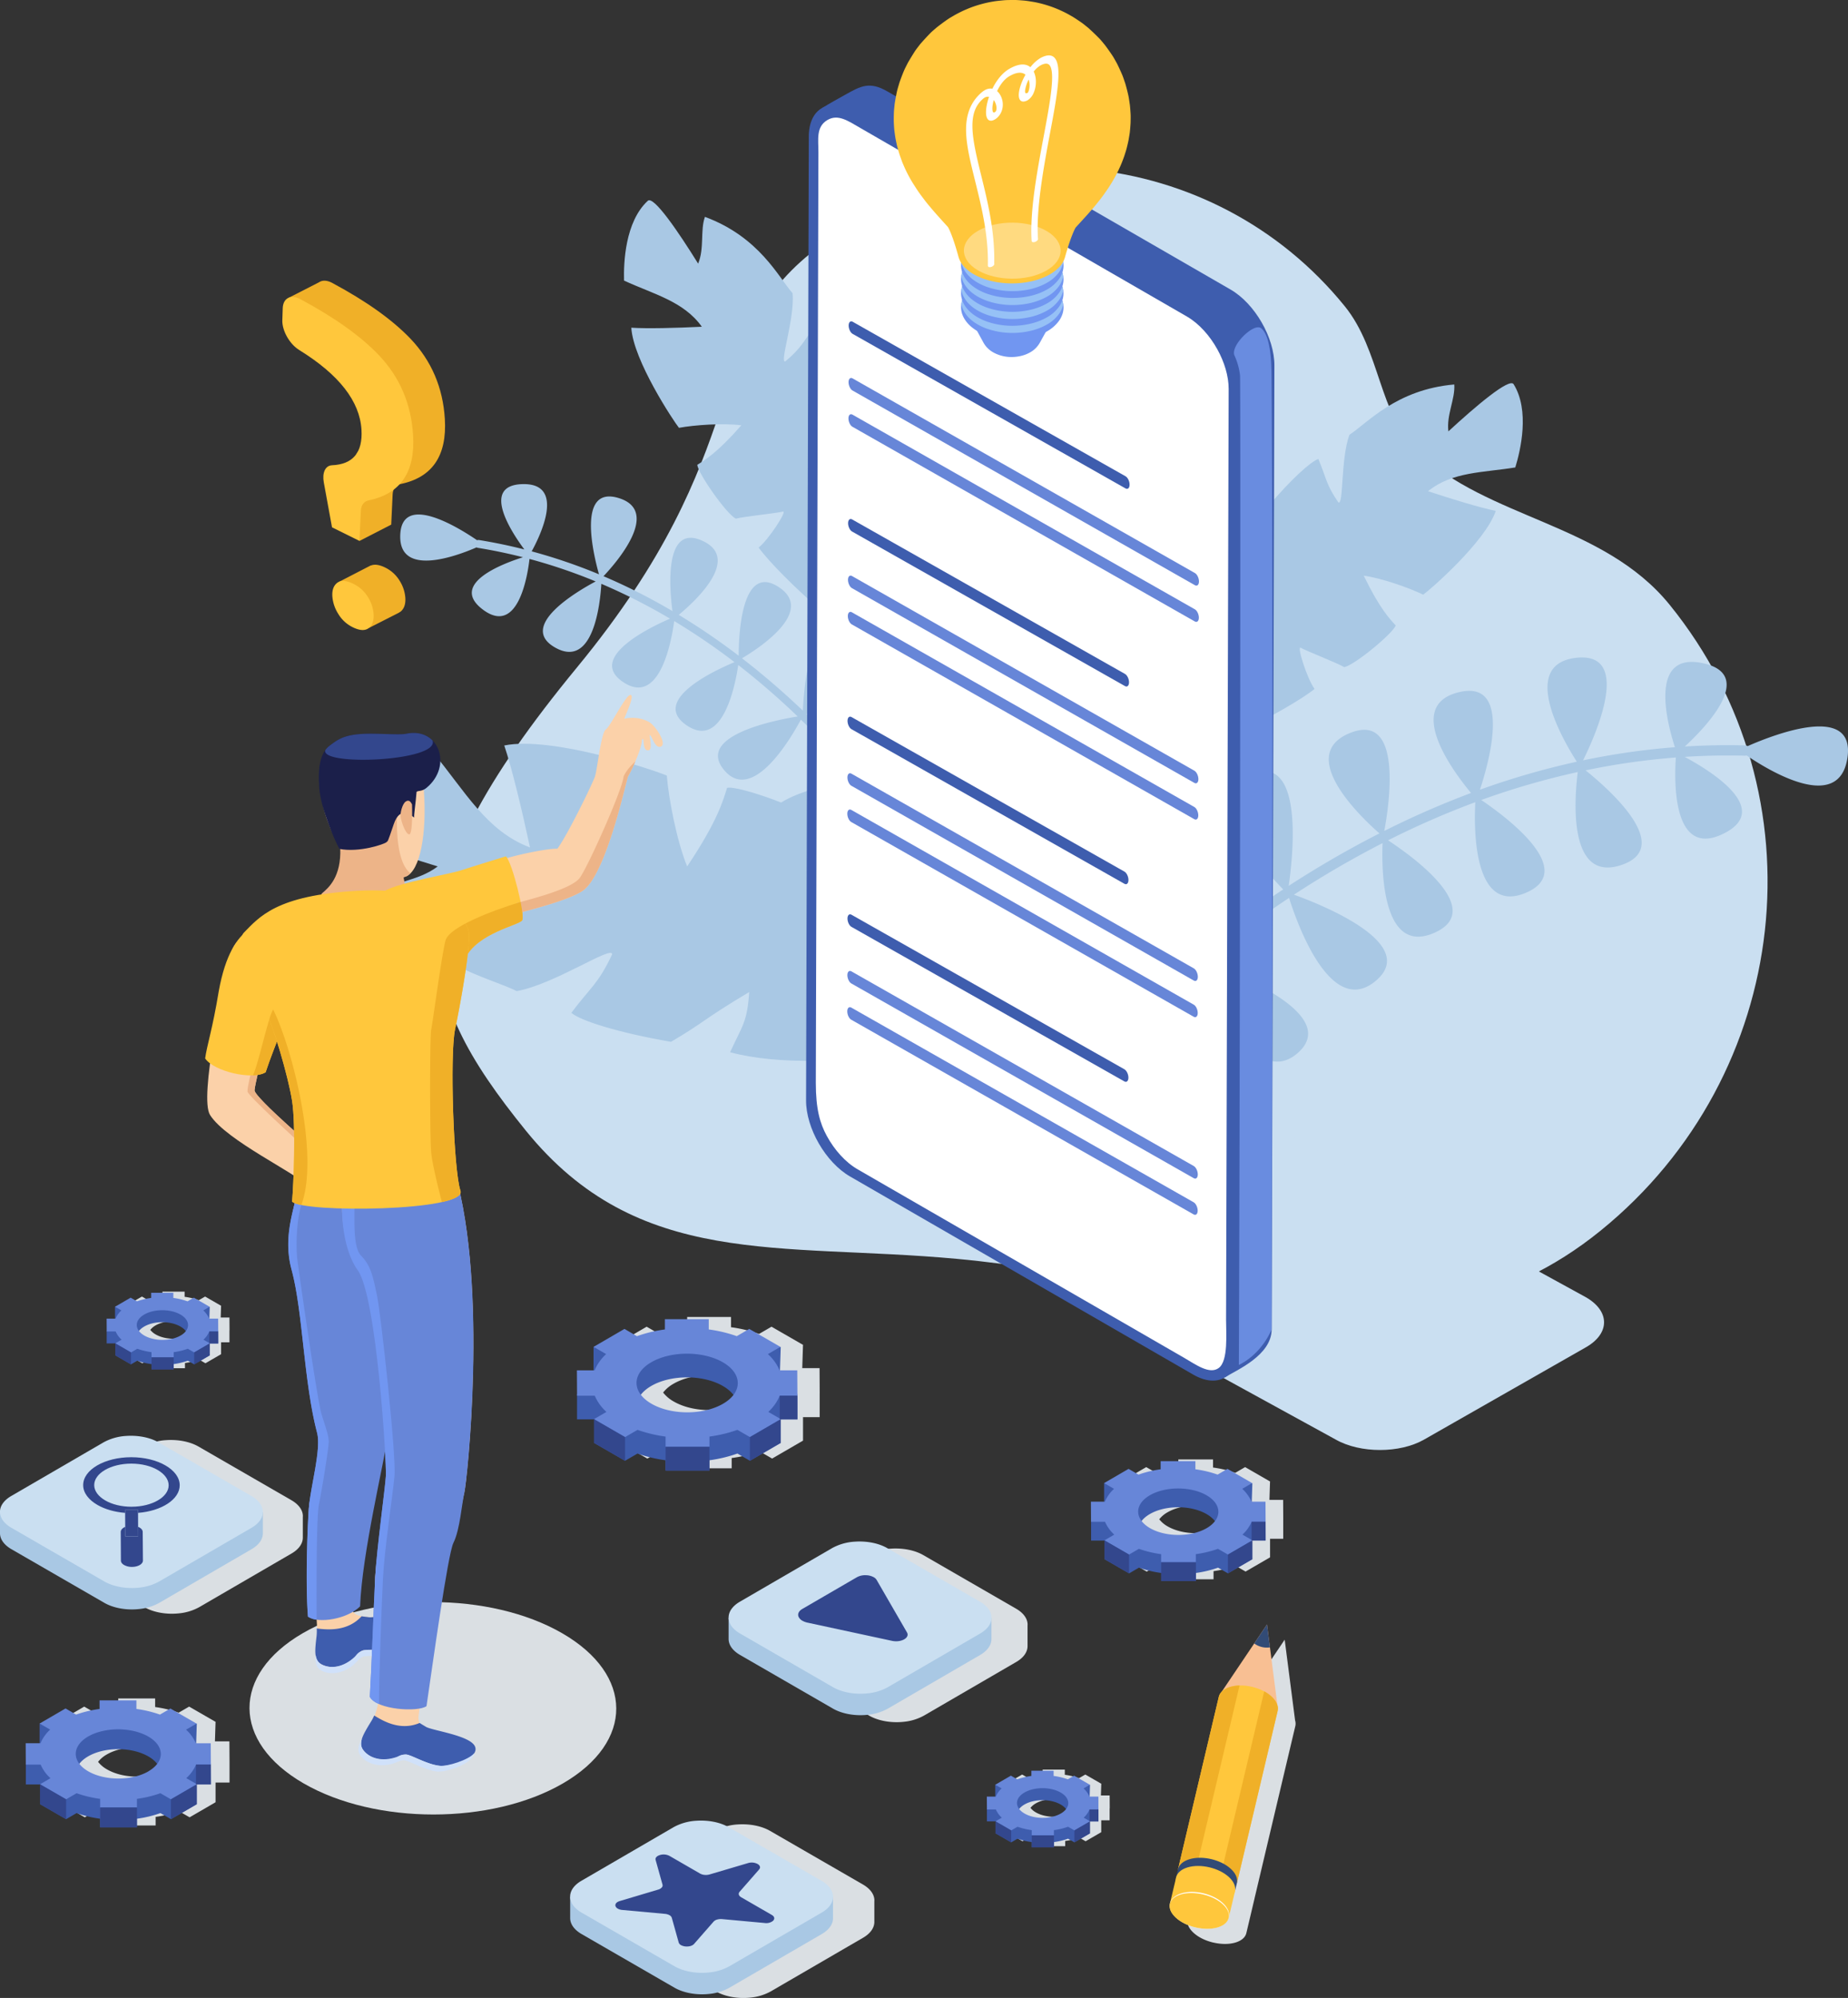 <svg xmlns="http://www.w3.org/2000/svg" id="&#xD1;&#xEB;&#xEE;&#xE9;_1" data-name="&#xD1;&#xEB;&#xEE;&#xE9; 1" viewBox="0 0 1544.11 1669.47"><rect x="0" y="0" width="1544.11" height="1669.47" fill="#333333" stroke="none"/><defs><style>.cls-1{fill:#cadff1;}.cls-2{fill:#a9c8e4;}.cls-3{fill:#dadfe3;}.cls-4{fill:#3e5dae;}.cls-5{fill:#6786d8;}.cls-6{fill:#33478d;}.cls-7{fill:#f0b028;}.cls-8{isolation:isolate;}.cls-9{fill:#ffc73c;}.cls-10{fill:#f8bf93;}.cls-11{fill:#324b76;}.cls-12{fill:#fff;}.cls-13{fill:#698ce0;}.cls-14{fill:#7196f1;}.cls-15{fill:#96c1f6;}.cls-16{fill:#ffda80;}.cls-17{fill:#fbd1a9;}.cls-18{fill:#edb488;}.cls-19{fill:#1b1f4a;}.cls-20{fill:#d0e1fa;}</style></defs><title>Website Development Services</title><path class="cls-1" d="M508.39,575.13c-156.77,190.45-138,269.65-42.82,387.12,93.93,115.89,211.41,93.47,360.1,107.15,198.64,18.28,380.72,103.86,537.82-23.47,160.57-130.14,186.47-364.3,57.85-523-55.45-68.42-152-71.67-211-128.25-32-30.69-30.74-84.54-60.48-121.23-109.7-135.35-309.64-155.09-446.59-44.1C610.49,304.6,659.22,391.9,508.39,575.13Z" transform="translate(-26.21 -17.53)"></path><path class="cls-2" d="M752.45,369.26c-12.83,10.61-13.54,13.46-29.83,19.05,8.1-28.67,9.8-28.36,15.64-49.56-12.66-27.42-24.58-46-30.11-49.76-11.22,14.24-11.7,18.72-25.79,30.55-5.06,1.51,8-35.76,6.11-57-11.77-13.22-27.5-46.82-73.24-63.81-4.07,11.31-.33,26.21-5.69,39.08-16.36-26.35-37.19-57-42.06-52.49-19,17.54-20.27,51.86-19.84,66.68,24.73,11.4,49.79,17.25,65,38.55-21.45,1.06-45.6,1.69-58.94.81,1.63,27.31,35.41,78.15,39.81,83.65,12.89-2.36,36.83-4.08,52.14-2.1-20.29,23.16-30.5,29-36.79,33,0.27,6.69,24.34,41.26,32.21,45,6.26-1.75,35.14-4.71,39.28-5.91s-12.21,23.91-20.28,30.06C678.4,500,745.73,560.7,760.55,559.41,789.1,523.81,780.1,417.16,752.45,369.26Z" transform="translate(-26.21 -17.53)"></path><path class="cls-2" d="M636.24,896.76c10.35-22.57,14.19-24.68,16-50.3-38.19,22.7-37.09,25-65.37,41.6-44.37-7.68-75.78-17.69-83.27-24.22,16.2-21.65,22.46-24.06,34.08-48.9,0.22-7.87-48.45,25.26-79.73,30.73-23.58-11.87-78-21.59-120.12-80.94,14.73-10.22,37.63-10.57,54.1-23.24-44.25-13.43-96.39-31.64-91.8-40.39C318,667,367,651.94,388.51,646.85c25.95,31.23,44,65.08,80.56,78.81-6.73-31.31-15.12-66.34-21.52-85.22,40-8.17,126.21,20.93,135.82,25.16,1.57,19.47,8.3,54.62,17,75.92,25.55-38.14,30-55.09,33.37-65.7,9.75-2.19,68.81,19.18,77.24,29.07-0.12,9.69,6.74,52.44,6.61,58.86S747.36,737,753.12,723c43,16.78,156.31,90.41,160.14,112.26C873,890.06,715.88,918.15,636.24,896.76Z" transform="translate(-26.21 -17.53)"></path><path class="cls-2" d="M1063.72,466.66c9.55,13.64,9.47,16.58,23.69,26.3-0.18-29.8-1.9-29.95-1.9-51.93,19.49-23.07,35.94-37.85,42.26-40,7,16.71,6.3,21.15,16.73,36.31,4.48,2.8,1.82-36.6,9.27-56.55,14.86-9.62,39-37.82,87.57-42,0.92,12-6.65,25.36-4.91,39.18,22.78-21,51-45,54.5-39.41,13.67,22,5.75,55.39,1.4,69.55-26.87,4.42-52.58,3.39-72.92,19.87,20.4,6.73,43.51,13.76,56.61,16.45-8.83,25.9-54.91,65.92-60.62,70-11.8-5.7-34.41-13.73-49.7-15.89,13.4,27.72,21.69,36.06,26.69,41.59-2,6.38-34.44,33.31-43,34.83-5.56-3.35-32.63-13.89-36.3-16.14s5.41,26.29,11.55,34.37c-24.28,19.16-105.33,59.77-119.27,54.58C987.3,605.9,1024.33,505.48,1063.72,466.66Z" transform="translate(-26.21 -17.53)"></path><path class="cls-2" d="M789.61,592.48c-29.74-21.18-40.77,49.24-43.41,70.77-12.85-15-28.23-31.77-46.1-49,13.68-9.59,65.41-48.52,33.9-68.74-31-19.88-36.1,46.58-36.93,65.83-7.22-6.88-14.82-13.83-22.83-20.78q-13.89-12.05-28.06-23c12.43-7.33,62.22-39,30.6-59.56-31.4-20.4-33.35,41.5-33.35,57.45a563.09,563.09,0,0,0-50.09-34.16c13.51-11.19,52.47-46.84,19.86-61.85-32.17-14.81-27.66,39.44-25.12,58.72A496.91,496.91,0,0,0,530.47,499c10.49-11.1,48.36-54.33,12.74-65.29-35.28-10.85-21.12,47.34-16.52,63.7a455.58,455.58,0,0,0-56.23-19.18c7.19-13.13,28.66-57.21-7.78-56.17-34.92,1-9.07,40.17,1.64,54.57q-18.77-4.77-37.83-7.86a3.28,3.28,0,0,0-1.66.16c-15.64-10.7-62.94-40-64.19-4.28-1.25,35.56,47.23,17.45,63.74,10.27a3.29,3.29,0,0,0,1.06.37q19,3.08,37.74,7.86c-16.66,5.25-61.84,22.15-33.73,43.57,29.72,22.64,37.65-28.67,39.19-42.14a451.58,451.58,0,0,1,55.28,18.79c-16.25,8.68-65.22,37.58-33.77,55.29,31.86,17.94,37.54-36.82,38.52-53.29a491.21,491.21,0,0,1,57.39,29.1c-15.45,6.66-69.9,32.44-39.15,53,30.9,20.7,40.6-35.69,42.63-51a548.67,548.67,0,0,1,50.4,34.34c-15.07,6.25-70.82,31.59-40.11,52.7,30.55,21,41-34.85,43.22-50.31a622.35,622.35,0,0,1,49.67,43c-18.13,2.93-85.31,15.91-61.6,44.63,23.92,29,56.55-27.55,64.28-42q24,23.3,46.74,50c-19.2,3-93.58,16.7-70.66,46.38s63.33-28.73,73-43.67q19.5,23.17,38,48.83c5.38,7.48,6,8.32,7.23,8.92a3.3,3.3,0,0,0,3.44-5.61c-0.7-.76-2.94-3.88-5.31-7.17-7.11-9.88-20-27.82-38.57-49.8C764.38,656.1,820,614.1,789.61,592.48Z" transform="translate(-26.21 -17.53)"></path><path class="cls-2" d="M988.83,711.23c43.26-20,40.4,73,38.58,101.24,20.11-16.17,43.88-33.93,71-51.74-15.23-15.6-72.17-78-26.88-96.34,44.53-18,35.05,68.45,31.46,93.34,10.92-7.08,22.35-14.16,34.29-21.13q20.72-12.1,41.53-22.7c-14.18-12.4-70.37-65.06-24.86-83.77,45.19-18.58,32.76,61.27,28.9,81.73a734.8,734.8,0,0,1,72.49-31.72c-14.63-17.61-56-72.74-10.54-84.12,44.84-11.23,25.95,57.26,18,81.37A648.46,648.46,0,0,1,1343.72,654c-10.77-16.76-48.91-81.35-.58-86.81,47.86-5.4,15.66,65.81,5.8,85.69a594.54,594.54,0,0,1,76.75-11c-6-18.57-22.95-80.29,23.54-70.16,44.54,9.71,1.93,53.7-15.28,69.59q25.22-1.58,50.41-.94a4.28,4.28,0,0,1,2.09.6c22.64-9.94,90.38-36.12,83.36,10-7,45.9-64.78,11-84.22-2.21a4.29,4.29,0,0,1-1.45.21q-25.13-.64-50.3,1c20.09,10.76,74,43.34,32.74,64-43.58,21.85-41.36-45.86-40.09-63.5a589.28,589.28,0,0,0-75.43,10.75c18.74,15.06,74.57,63.94,30,79.06-45.19,15.31-39.25-56.28-36.53-77.65A641,641,0,0,0,1263.87,686c18.21,12.27,81.81,58.48,37.41,77.47-44.62,19.08-43.46-55.58-42.37-75.65A716,716,0,0,0,1186,719.68c17.82,11.66,83.2,57.61,38.72,77.27-44.25,19.55-44.12-54.59-43.28-74.95a812.15,812.15,0,0,0-74.07,43.11c22.54,8.13,105.57,41,68.22,72.11-37.67,31.38-65.87-49-72.29-69.42q-36.41,24.09-72,52.9c23.9,8.47,116,44,79.42,76.54s-74.28-52.13-83-73.62q-30.61,25-60.5,53.45c-8.7,8.29-9.72,9.21-11.43,9.69a4.31,4.31,0,0,1-3.06-8c1.07-.8,4.71-4.26,8.54-7.91,11.5-10.95,32.39-30.84,61.49-54.55C1005.83,798.92,944.67,731.63,988.83,711.23Z" transform="translate(-26.21 -17.53)"></path><path class="cls-3" d="M711.11,1181.9h0L711,1160.69H696.54l0.63-19.6-0.39,0,0.08,0-26-15-10.42,6.05a116.87,116.87,0,0,0-23.43-5.61l0-8.56H600.37l0,8.56a116.11,116.11,0,0,0-23.35,5.62l-10.49-6.05-25.81,15v19.6H526.85L527,1181.9v19.8H541.1v19.6h0l26,15h0l10.42-6.05a116.87,116.87,0,0,0,23.43,5.61l0,8.55h36.62v-8.57a116,116,0,0,0,23.31-5.61l10.49,6.05h0l25.81-15v-19.6h13.91v-19.8Zm-121.94,6.72a29.59,29.59,0,0,1-8.88-7.5,29.28,29.28,0,0,1,8.68-7.35c16.47-9.57,43.24-9.57,59.82,0a29.56,29.56,0,0,1,8.87,7.49,29.28,29.28,0,0,1-8.68,7.35C632.52,1198.18,605.74,1198.18,589.17,1188.62Zm-47.73,13.08,0.42,0.24h0l-0.42-.24h0Zm154.71,0.4h0l0.69-.4h0Z" transform="translate(-26.21 -17.53)"></path><path class="cls-4" d="M677.72,1203.55H692.5l-0.13-21.21H677.59a39.13,39.13,0,0,0-9.76-13.55l0.06,0,9.88-1.19,0.15-4.64,0.33-.19-0.32-.18,0.63-19.62-24.55,3,1.52,3.7-3.26-1.88-10.42,6.05a116.87,116.87,0,0,0-23.43-5.61l0-8.56H581.76l0,8.56a116.1,116.1,0,0,0-23.35,5.62L548,1147.74,544,1150l-2.38-10.47-19.48,3.37v23h5.49l5,2.88a38.66,38.66,0,0,0-9.63,13.55l-14.65.12v21.09h14.78a39.2,39.2,0,0,0,9.76,13.55l-10.42,6.05,26,15,10.42-6.05a116.87,116.87,0,0,0,23.43,5.61l0,8.56H619l0-8.56a116,116,0,0,0,23.36-5.62l10.49,6.05,25.81-15-10.49-6.05A38.68,38.68,0,0,0,677.72,1203.55Zm-47.35,6.72c-16.47,9.57-43.24,9.57-59.81,0s-16.66-25.08-.2-34.65,43.24-9.57,59.82,0S646.84,1200.7,630.37,1210.27Z" transform="translate(-26.21 -17.53)"></path><path class="cls-5" d="M677.72,1183.75H692.5l-0.13-21.21H677.59a39.13,39.13,0,0,0-9.76-13.55l10.42-6.05-26-15L641.85,1134a116.87,116.87,0,0,0-23.43-5.61l0-8.56H581.76l0,8.56a116.1,116.1,0,0,0-23.35,5.62L548,1127.94l-25.81,15,10.49,6.05a38.66,38.66,0,0,0-9.63,13.55H508.24l0.13,21.21h14.78a39.2,39.2,0,0,0,9.76,13.55l-10.42,6.05,26,15,10.42-6.05a116.87,116.87,0,0,0,23.43,5.61l0,8.56H619l0-8.56a116,116,0,0,0,23.36-5.62l10.49,6.05,25.81-15-10.49-6.05A38.68,38.68,0,0,0,677.72,1183.75Zm-47.35,6.72c-16.47,9.57-43.24,9.57-59.81,0s-16.66-25.08-.2-34.65,43.24-9.57,59.82,0S646.84,1180.9,630.37,1190.47Z" transform="translate(-26.21 -17.53)"></path><polygon class="cls-6" points="626.57 1200.82 626.57 1220.62 652.38 1205.62 652.38 1185.82 626.57 1200.82"></polygon><rect class="cls-6" x="651.52" y="1166.22" width="14.78" height="19.8"></rect><polygon class="cls-6" points="496.28 1185.83 496.28 1205.63 522.26 1220.63 522.26 1200.83 496.28 1185.83"></polygon><rect class="cls-6" x="556.15" y="1208.94" width="36.62" height="19.8"></rect><path class="cls-3" d="M218,1490.4h0l-0.11-17.81H205.8l0.53-16.46-0.33,0,0.07,0-21.82-12.6-8.75,5.08a98.15,98.15,0,0,0-19.67-4.71l0-7.19H125l0,7.19a97.5,97.5,0,0,0-19.61,4.72l-8.81-5.08L75,1456.12v16.46H63.29l0.11,17.81V1507H75.26v16.46h0l21.82,12.6h0l8.75-5.08a98.15,98.15,0,0,0,19.67,4.71l0,7.18h30.75v-7.19a97.39,97.39,0,0,0,19.58-4.71l8.81,5.08h0l21.68-12.6V1507H218V1490.4ZM115.63,1496a24.85,24.85,0,0,1-7.46-6.3,24.59,24.59,0,0,1,7.29-6.17c13.83-8,36.32-8,50.23,0a24.83,24.83,0,0,1,7.45,6.29,24.59,24.59,0,0,1-7.29,6.17C152,1504.07,129.54,1504.07,115.63,1496Zm-40.08,11,0.35,0.2h0l-0.35-.2h0Zm129.92,0.34h0l0.58-.34h0Z" transform="translate(-26.21 -17.53)"></path><path class="cls-4" d="M190,1508.58H202.4l-0.11-17.81H189.88a32.86,32.86,0,0,0-8.2-11.38l0,0,8.3-1,0.13-3.9,0.28-.16-0.27-.15,0.53-16.48-20.61,2.51,1.27,3.1-2.74-1.58-8.75,5.08a98.15,98.15,0,0,0-19.67-4.71l0-7.19H109.4l0,7.19a97.5,97.5,0,0,0-19.61,4.72L81,1461.71l-3.32,1.93-2-8.79-16.36,2.83V1477H64l4.19,2.42a32.46,32.46,0,0,0-8.09,11.38l-12.3.1v17.71H60.18a32.92,32.92,0,0,0,8.2,11.38L59.63,1525l21.82,12.6,8.75-5.08a98.15,98.15,0,0,0,19.67,4.71l0,7.19h30.75l0-7.19a97.4,97.4,0,0,0,19.62-4.72l8.81,5.08,21.68-12.6-8.81-5.08A32.49,32.49,0,0,0,190,1508.58Zm-39.77,5.64c-13.83,8-36.32,8-50.23,0s-14-21.06-.16-29.1,36.32-8,50.24,0S164.06,1506.19,150.23,1514.23Z" transform="translate(-26.21 -17.53)"></path><path class="cls-5" d="M190,1492H202.4l-0.11-17.81H189.88a32.86,32.86,0,0,0-8.2-11.38l8.75-5.08-21.82-12.6-8.75,5.08a98.15,98.15,0,0,0-19.67-4.71l0-7.19H109.4l0,7.19a97.51,97.51,0,0,0-19.61,4.72L81,1445.08l-21.68,12.6,8.81,5.08a32.47,32.47,0,0,0-8.09,11.38H47.66L47.77,1492H60.18a32.93,32.93,0,0,0,8.2,11.38l-8.75,5.08L81.45,1521l8.75-5.08a98.15,98.15,0,0,0,19.67,4.71l0,7.19h30.75l0-7.19a97.4,97.4,0,0,0,19.62-4.72L169,1521l21.68-12.6-8.81-5.08A32.49,32.49,0,0,0,190,1492Zm-39.77,5.64c-13.83,8-36.32,8-50.23,0s-14-21.06-.16-29.1,36.32-8,50.24,0S164.06,1489.56,150.23,1497.59Z" transform="translate(-26.21 -17.53)"></path><polygon class="cls-6" points="142.84 1503.48 142.84 1520.11 164.51 1507.52 164.51 1490.88 142.84 1503.48"></polygon><rect class="cls-6" x="163.78" y="1474.42" width="12.41" height="16.63"></rect><polygon class="cls-6" points="33.42 1490.89 33.42 1507.52 55.24 1520.12 55.24 1503.48 33.42 1490.89"></polygon><rect class="cls-6" x="83.7" y="1510.3" width="30.75" height="16.63"></rect><path class="cls-3" d="M1098.44,1287.62h0l-0.1-16.8H1086.9l0.5-15.53-0.31,0,0.07,0-20.58-11.88-8.25,4.8a92.58,92.58,0,0,0-18.56-4.44l0-6.78h-29l0,6.78a92,92,0,0,0-18.5,4.45l-8.31-4.8-20.45,11.88v15.53h-11l0.1,16.8v15.69h11.19v15.53h0l20.58,11.88h0l8.25-4.8a92.58,92.58,0,0,0,18.56,4.44l0,6.77h29v-6.79a91.87,91.87,0,0,0,18.47-4.45l8.31,4.8h0l20.45-11.88v-15.53h11v-15.69Zm-96.6,5.33a23.44,23.44,0,0,1-7-5.94,23.2,23.2,0,0,1,6.88-5.82c13-7.58,34.26-7.58,47.39,0a23.42,23.42,0,0,1,7,5.93,23.2,23.2,0,0,1-6.88,5.82C1036.18,1300.52,1015,1300.52,1001.84,1292.95ZM964,1303.31l0.33,0.19h0l-0.33-.19h0Zm122.56,0.32h0l0.55-.32h0Z" transform="translate(-26.21 -17.53)"></path><path class="cls-4" d="M1072,1304.78h11.7l-0.1-16.8h-11.7a31,31,0,0,0-7.73-10.73l0,0,7.83-.94,0.12-3.68,0.26-.15-0.25-.15,0.5-15.54-19.44,2.37,1.2,2.93-2.58-1.49-8.25,4.8a92.59,92.59,0,0,0-18.56-4.44l0-6.78H996l0,6.78a92,92,0,0,0-18.5,4.45l-8.31-4.8-3.13,1.82-1.88-8.29-15.43,2.67V1275h4.35l4,2.28a30.63,30.63,0,0,0-7.63,10.73l-11.6.1v16.71h11.7a31.06,31.06,0,0,0,7.73,10.73l-8.25,4.8,20.58,11.88,8.25-4.8a92.59,92.59,0,0,0,18.56,4.44l0,6.78h29l0-6.78a91.88,91.88,0,0,0,18.51-4.45l8.31,4.8,20.45-11.88-8.31-4.8A30.65,30.65,0,0,0,1072,1304.78Zm-37.51,5.32c-13,7.58-34.26,7.58-47.38,0s-13.2-19.87-.15-27.45,34.26-7.58,47.39,0S1047.52,1302.52,1034.48,1310.1Z" transform="translate(-26.21 -17.53)"></path><path class="cls-5" d="M1072,1289.09h11.7l-0.1-16.8h-11.7a31,31,0,0,0-7.73-10.73l8.25-4.8-20.58-11.88-8.25,4.8a92.58,92.58,0,0,0-18.56-4.44l0-6.78H996l0,6.78a92,92,0,0,0-18.5,4.45l-8.31-4.8-20.45,11.88,8.31,4.8a30.63,30.63,0,0,0-7.63,10.73h-11.7l0.1,16.8h11.7a31.06,31.06,0,0,0,7.73,10.73l-8.25,4.8,20.58,11.88,8.25-4.8a92.58,92.58,0,0,0,18.56,4.44l0,6.78h29l0-6.78a91.88,91.88,0,0,0,18.51-4.45l8.31,4.8,20.45-11.88-8.31-4.8A30.65,30.65,0,0,0,1072,1289.09Zm-37.51,5.32c-13,7.58-34.26,7.58-47.38,0s-13.2-19.87-.15-27.45,34.26-7.58,47.39,0S1047.52,1286.83,1034.48,1294.41Z" transform="translate(-26.21 -17.53)"></path><polygon class="cls-6" points="1026.02 1298.97 1026.02 1314.66 1046.47 1302.78 1046.47 1287.09 1026.02 1298.97"></polygon><rect class="cls-6" x="1045.78" y="1271.56" width="11.7" height="15.69"></rect><polygon class="cls-6" points="922.81 1287.09 922.81 1302.78 943.39 1314.66 943.39 1298.97 922.81 1287.09"></polygon><rect class="cls-6" x="970.24" y="1305.4" width="29.01" height="15.69"></rect><path class="cls-3" d="M953.46,1528.54h0l-0.07-10.74h-7.31l0.32-9.92-0.2,0,0,0-13.15-7.59-5.27,3.06a59.15,59.15,0,0,0-11.86-2.84l0-4.33H897.41l0,4.33a58.78,58.78,0,0,0-11.82,2.84l-5.31-3.06-13.06,7.59v9.92h-7l0.07,10.74v10h7.15v9.92h0l13.15,7.59h0l5.27-3.06a59.15,59.15,0,0,0,11.86,2.84l0,4.33h18.53v-4.34A58.69,58.69,0,0,0,928,1553l5.31,3.06h0l13.06-7.59v-9.92h7v-10Zm-61.72,3.4a15,15,0,0,1-4.49-3.79,14.82,14.82,0,0,1,4.39-3.72c8.33-4.84,21.89-4.84,30.28,0a15,15,0,0,1,4.49,3.79,14.82,14.82,0,0,1-4.4,3.72C913.68,1536.79,900.12,1536.79,891.74,1531.95Zm-24.16,6.62,0.21,0.12h0l-0.21-.12h0Zm78.3,0.2h0l0.35-.2h0Z" transform="translate(-26.21 -17.53)"></path><path class="cls-4" d="M936.56,1539.5H944L944,1528.77h-7.48a19.8,19.8,0,0,0-4.94-6.86l0,0,5-.6,0.08-2.35,0.17-.1-0.16-.09,0.32-9.93-12.42,1.51,0.77,1.87-1.65-1-5.27,3.06a59.15,59.15,0,0,0-11.86-2.84l0-4.33H888l0,4.33a58.77,58.77,0,0,0-11.82,2.84l-5.31-3.06-2,1.16-1.2-5.3-9.86,1.7v11.63h2.78l2.53,1.46a19.56,19.56,0,0,0-4.87,6.86l-7.41.06v10.67h7.48a19.84,19.84,0,0,0,4.94,6.86l-5.27,3.06,13.15,7.59,5.27-3.06a59.15,59.15,0,0,0,11.86,2.84l0,4.33h18.53l0-4.33a58.7,58.7,0,0,0,11.82-2.85l5.31,3.06,13.06-7.59-5.31-3.06A19.58,19.58,0,0,0,936.56,1539.5Zm-24,3.4c-8.33,4.84-21.89,4.84-30.27,0s-8.43-12.69-.1-17.54,21.89-4.84,30.28,0S920.93,1538.06,912.59,1542.9Z" transform="translate(-26.21 -17.53)"></path><path class="cls-5" d="M936.56,1529.48H944L944,1518.75h-7.48a19.8,19.8,0,0,0-4.94-6.86l5.27-3.06-13.15-7.59-5.27,3.06a59.15,59.15,0,0,0-11.86-2.84l0-4.33H888l0,4.33a58.76,58.76,0,0,0-11.82,2.84l-5.31-3.06-13.06,7.59,5.31,3.06a19.56,19.56,0,0,0-4.87,6.86h-7.48l0.07,10.74h7.48a19.84,19.84,0,0,0,4.94,6.86L858,1539.4l13.15,7.59,5.27-3.06a59.15,59.15,0,0,0,11.86,2.84l0,4.33h18.53l0-4.33a58.7,58.7,0,0,0,11.82-2.85l5.31,3.06L937,1539.4l-5.31-3.06A19.58,19.58,0,0,0,936.56,1529.48Zm-24,3.4c-8.33,4.84-21.89,4.84-30.27,0s-8.43-12.69-.1-17.54,21.89-4.84,30.28,0S920.93,1528,912.59,1532.88Z" transform="translate(-26.21 -17.53)"></path><polygon class="cls-6" points="897.73 1529.46 897.73 1539.49 910.79 1531.9 910.79 1521.87 897.73 1529.46"></polygon><rect class="cls-6" x="910.35" y="1511.95" width="7.48" height="10.02"></rect><polygon class="cls-6" points="831.78 1521.88 831.78 1531.9 844.93 1539.49 844.93 1529.47 831.78 1521.88"></polygon><rect class="cls-6" x="862.09" y="1533.58" width="18.53" height="10.02"></rect><path class="cls-3" d="M218,1129.15h0l-0.07-10.74h-7.31l0.32-9.92-0.2,0,0,0-13.15-7.59-5.27,3.06a59.16,59.16,0,0,0-11.86-2.84l0-4.33H161.93l0,4.33a58.76,58.76,0,0,0-11.82,2.84l-5.31-3.06-13.06,7.59v9.92h-7l0.07,10.74v10h7.15v9.92h0l13.15,7.59h0l5.27-3.06a59.16,59.16,0,0,0,11.86,2.84l0,4.33h18.53v-4.34a58.7,58.7,0,0,0,11.8-2.84l5.31,3.06h0l13.06-7.59v-9.92h7v-10Zm-61.72,3.4a15,15,0,0,1-4.49-3.79,14.82,14.82,0,0,1,4.39-3.72c8.33-4.84,21.89-4.84,30.28,0a15,15,0,0,1,4.49,3.79,14.82,14.82,0,0,1-4.4,3.72C178.2,1137.39,164.65,1137.39,156.27,1132.55Zm-24.16,6.62,0.21,0.12h0l-0.21-.12h0Zm78.3,0.2h0l0.35-.2h0Z" transform="translate(-26.21 -17.53)"></path><path class="cls-4" d="M201.08,1140.11h7.48l-0.07-10.74H201a19.8,19.8,0,0,0-4.94-6.86l0,0,5-.6,0.08-2.35,0.17-.1-0.16-.09,0.32-9.93-12.42,1.52,0.77,1.87-1.65-1-5.27,3.06a59.16,59.16,0,0,0-11.86-2.84l0-4.33H152.51l0,4.33a58.76,58.76,0,0,0-11.82,2.84l-5.31-3.06-2,1.16-1.2-5.3-9.86,1.7v11.63h2.78l2.53,1.46a19.57,19.57,0,0,0-4.87,6.86l-7.41.06v10.67h7.48a19.84,19.84,0,0,0,4.94,6.86l-5.27,3.06,13.15,7.59,5.27-3.06a59.15,59.15,0,0,0,11.86,2.84l0,4.33h18.53l0-4.33a58.7,58.7,0,0,0,11.82-2.85l5.31,3.06,13.06-7.59-5.31-3.06A19.58,19.58,0,0,0,201.08,1140.11Zm-24,3.4c-8.33,4.84-21.89,4.84-30.27,0s-8.43-12.69-.1-17.54,21.89-4.84,30.28,0S185.45,1138.67,177.12,1143.51Z" transform="translate(-26.21 -17.53)"></path><path class="cls-5" d="M201.08,1130.09h7.48l-0.07-10.74H201a19.8,19.8,0,0,0-4.94-6.86l5.27-3.06-13.15-7.59-5.27,3.06a59.15,59.15,0,0,0-11.86-2.84l0-4.33H152.51l0,4.33a58.77,58.77,0,0,0-11.82,2.84l-5.31-3.06-13.06,7.59,5.31,3.06a19.57,19.57,0,0,0-4.87,6.86H115.3l0.07,10.74h7.48a19.84,19.84,0,0,0,4.94,6.86l-5.27,3.06,13.15,7.59,5.27-3.06a59.15,59.15,0,0,0,11.86,2.84l0,4.33h18.53l0-4.33a58.7,58.7,0,0,0,11.82-2.85l5.31,3.06,13.06-7.59-5.31-3.06A19.58,19.58,0,0,0,201.08,1130.09Zm-24,3.4c-8.33,4.84-21.89,4.84-30.27,0s-8.43-12.69-.1-17.54,21.89-4.84,30.28,0S185.45,1128.64,177.12,1133.49Z" transform="translate(-26.21 -17.53)"></path><polygon class="cls-6" points="162.25 1130.07 162.25 1140.09 175.31 1132.5 175.31 1122.48 162.25 1130.07"></polygon><rect class="cls-6" x="174.88" y="1112.56" width="7.48" height="10.02"></rect><polygon class="cls-6" points="96.31 1122.48 96.31 1132.51 109.46 1140.1 109.46 1130.07 96.31 1122.48"></polygon><rect class="cls-6" x="126.61" y="1134.18" width="18.53" height="10.02"></rect><path class="cls-7" d="M348.18,491.83c-5.1-2.53-9.1-3-12.11-1.72L336,490l-26.12,13.5,24.37,38.84,25.56-13-0.06-.1a7.46,7.46,0,0,0,1-.51c3.09-2.43,4.47-6.3,4.15-11.66a30.81,30.81,0,0,0-4.82-14.35A28.7,28.7,0,0,0,348.18,491.83Z" transform="translate(-26.21 -17.53)"></path><path class="cls-7" d="M369.32,300.69q-22.62-23.76-65.61-46.81l-0.56-.29c-4.18-2.07-7.87-1.95-10.45-.16l0,0-25.05,12.82,10.71,19.62L290.19,280c2.3,6.48,7,12.92,12.59,16.37q49.82,30.82,52,66.52,1.74,28.61-24.63,29.76c-5.79.31-8.28,6.53-6.84,14.37l3.24,17.71-13.71,4,13.74,40.8,26.52-13.64,1.17-25.14c0.2-4.92,2.75-8,6.56-8.76q39.9-8.25,37.07-54.42Q395.49,328.28,369.32,300.69Z" transform="translate(-26.21 -17.53)"></path><g class="cls-8"><path class="cls-9" d="M338.39,530.68a30.81,30.81,0,0,0-4.82-14.35,28.7,28.7,0,0,0-11.91-10.87c-5.95-2.95-10.5-3.31-13.59-1s-4.49,6.06-4.16,11.42a31.81,31.81,0,0,0,5,14.7,28.71,28.71,0,0,0,11.92,11c5.86,2.9,10.36,3.15,13.45.77S338.72,536,338.39,530.68Z" transform="translate(-26.21 -17.53)"></path><path class="cls-9" d="M371.37,381.2Q369,341.92,342.8,314.32q-22.62-23.76-65.61-46.81l-0.56-.29c-7.72-3.82-13.9-.37-14.18,7.8l-0.34,10.14c-0.26,8.61,6,19.85,14.13,24.85q49.82,30.82,52,66.52,1.74,28.61-24.63,29.76c-5.79.31-8.28,6.53-6.84,14.37l6.85,37.49,22.94,11.36,1.17-25.14c0.2-4.92,2.75-8,6.56-8.76Q374.2,427.37,371.37,381.2Z" transform="translate(-26.21 -17.53)"></path></g><path class="cls-3" d="M1067.65,1632.55c0-.09.05-0.18,0.08-0.28h0l5.28-22.33h0l1.45-6.15h0c0-.12,0-0.24.07-0.36h0l34-143.65a9.27,9.27,0,0,0-.19-4.7l-8.7-67.48-37.83,56.18a9.27,9.27,0,0,0-2.45,4.37h0l-34.05,144h0l-1.43,6.16h0v0a8.55,8.55,0,0,0-.26,1.09l-5,21.22h0c0,0.07,0,.14,0,0.22-1,3.59.6,7.79,4.88,11.71s10.13,6.64,16.4,8.13l0.11,0c6.28,1.48,12.86,1.62,18.26.06S1066.92,1636.17,1067.65,1632.55Z" transform="translate(-26.21 -17.53)"></path><polygon class="cls-10" points="1058.65 1357.39 1067.71 1427.68 1019.06 1416.18 1058.65 1357.39"></polygon><path class="cls-9" d="M1010.52,1579.47l49.87,8.68,33.35-141.05h0c0.84-3.65-.72-7.87-4.88-11.79-8.32-7.84-23.89-11.52-34.77-8.22-5.44,1.65-8.69,4.73-9.53,8.38h0Z" transform="translate(-26.21 -17.53)"></path><path class="cls-7" d="M1093.75,1447.1c0.84-3.65-.72-7.87-4.88-11.79a30.12,30.12,0,0,0-6.35-4.51l-36.61,154.82,13.87,5.12,34-143.65h0Z" transform="translate(-26.21 -17.53)"></path><path class="cls-7" d="M1061.92,1425.9a29.88,29.88,0,0,0-7.82,1.19c-5.44,1.65-8.69,4.73-9.53,8.38h0l-34.05,144L1025,1582Z" transform="translate(-26.21 -17.53)"></path><path class="cls-11" d="M1010.52,1579.47l-1.43,6.16,2.43,0.57a18.22,18.22,0,0,0,3.88,5.05c8.32,7.84,23.88,11.52,34.77,8.22a17.92,17.92,0,0,0,5.69-2.79l2.38,0.56,1.46-6.15h0c0.84-3.65-.72-7.87-4.88-11.79-8.32-7.84-23.89-11.52-34.77-8.22-5.44,1.65-8.69,4.73-9.53,8.38h0Z" transform="translate(-26.21 -17.53)"></path><polygon class="cls-9" points="1026.76 1602.06 1032.04 1579.73 982.88 1568.11 977.58 1590.43 1026.76 1602.06"></polygon><path class="cls-9" d="M1013.79,1598.07c8.32,7.84,23.88,11.52,34.77,8.22s13-12.33,4.65-20.17-23.89-11.52-34.77-8.22S1005.48,1590.23,1013.79,1598.07Z" transform="translate(-26.21 -17.53)"></path><path class="cls-12" d="M1008.67,1619.75c8.32,7.84,23.88,11.52,34.77,8.22s13-12.33,4.65-20.17-23.89-11.52-34.77-8.22S1000.35,1611.91,1008.67,1619.75Z" transform="translate(-26.21 -17.53)"></path><path class="cls-9" d="M1008.63,1619.89c8.36,7.65,23.93,11.33,34.77,8.22s12.85-11.83,4.49-19.48-23.93-11.33-34.77-8.22S1000.27,1612.24,1008.63,1619.89Z" transform="translate(-26.21 -17.53)"></path><path class="cls-11" d="M1084.86,1374.92l-10.67,15.85a17.53,17.53,0,0,0,13.14,3.27Z" transform="translate(-26.21 -17.53)"></path><path class="cls-3" d="M279.27,1284.64a11,11,0,0,0-.09-1.67c-0.58-4.34-3.74-8.58-9.48-11.9l-77.62-44.82c-7.37-4.25-17.37-6-26.93-5.37a44.53,44.53,0,0,0-19,5.37l-77.12,44.82c-5.31,3.09-8.38,7-9.2,11a11.05,11.05,0,0,0-.21,2.47h0V1302h0c-0.11,4.92,3.08,9.86,9.57,13.61l77.62,44.82c8,4.59,19,6.31,29.2,5.16a43.16,43.16,0,0,0,16.68-5.16l77.12-44.82c6.19-3.6,9.32-8.29,9.42-13h0v-17.91h0Z" transform="translate(-26.21 -17.53)"></path><path class="cls-2" d="M245.84,1281.12l-16.63-4.24,0.75,4.94-71.31-41.17c-7.37-4.25-17.37-6-26.93-5.36a44.52,44.52,0,0,0-19,5.37l-73.17,42.52L26.21,1281v17.41h0c-0.11,4.92,3.08,9.86,9.57,13.61l77.62,44.82c8,4.59,19,6.31,29.2,5.16a43.16,43.16,0,0,0,16.68-5.16L236.42,1312c6.19-3.6,9.32-8.29,9.42-13h0v-17.91Z" transform="translate(-26.21 -17.53)"></path><path class="cls-1" d="M245.75,1279.45c-0.58-4.34-3.74-8.58-9.48-11.9l-77.62-44.82c-7.37-4.25-17.37-6-26.93-5.36a44.52,44.52,0,0,0-19,5.37l-77.12,44.82c-5.31,3.09-8.37,7-9.2,11-1.13,5.54,2,11.33,9.35,15.58l77.62,44.82c8,4.59,19,6.31,29.2,5.16a43.16,43.16,0,0,0,16.68-5.16l77.12-44.82C243.35,1290.11,246.45,1284.71,245.75,1279.45Z" transform="translate(-26.21 -17.53)"></path><g class="cls-8"><path class="cls-6" d="M164.44,1242c-7.33-4.23-17.42-6.85-28.54-6.85-22.24,0-40.27,10.48-40.19,23.36,0,6.44,4.59,12.28,11.92,16.51,6.12,3.53,14.18,5.94,23.15,6.64v-2.46h10.78v2.46c19.69-1.53,34.88-11.33,34.81-23.15C176.32,1252.06,171.76,1246.22,164.44,1242Zm-28.31,34.54c-8.58,0-16.37-2-22-5.29s-9.17-7.77-9.2-12.74c-0.06-9.94,13.86-18,31-18,8.58,0,16.38,2,22,5.29s9.17,7.77,9.2,12.74C167.21,1268.44,153.29,1276.53,136.13,1276.53Z" transform="translate(-26.21 -17.53)"></path><path class="cls-6" d="M145.45,1297.64c0-1.47-1-2.8-2.72-3.77a9.78,9.78,0,0,0-1.12-.55l0,7.92H130.88l0-7.92c-2.3,1-3.8,2.54-3.79,4.32l0.14,23.84c0,1.47,1,2.8,2.72,3.77a13.27,13.27,0,0,0,6.52,1.56c5.08,0,9.18-2.39,9.17-5.33Z" transform="translate(-26.21 -17.53)"></path><polygon class="cls-6" points="115.4 1275.79 115.34 1264.12 115.33 1261.67 104.55 1261.67 104.56 1264.12 104.63 1275.79 104.67 1283.71 115.45 1283.71 115.4 1275.79"></polygon></g><path class="cls-3" d="M756.82,1605.76a11,11,0,0,0-.09-1.67c-0.58-4.34-3.74-8.58-9.48-11.9l-77.62-44.82c-7.37-4.25-17.37-6-26.93-5.37a44.53,44.53,0,0,0-19,5.37l-77.12,44.82c-5.31,3.09-8.38,7-9.2,11a11.05,11.05,0,0,0-.21,2.47h0v17.41h0c-0.11,4.92,3.08,9.86,9.57,13.61l77.62,44.82c8,4.59,19,6.31,29.2,5.16a43.15,43.15,0,0,0,16.68-5.16l77.12-44.82c6.19-3.6,9.32-8.29,9.42-13h0v-17.91h0Z" transform="translate(-26.21 -17.53)"></path><path class="cls-2" d="M722.24,1602.66l-16.63-4.24,0.75,4.94L635,1562.18c-7.37-4.25-17.37-6-26.93-5.36a44.52,44.52,0,0,0-19,5.37L516,1604.7l-13.38-2.14V1620h0c-0.11,4.92,3.08,9.86,9.57,13.61l77.62,44.82c8,4.59,19,6.31,29.2,5.16a43.16,43.16,0,0,0,16.68-5.16l77.12-44.82c6.19-3.6,9.32-8.29,9.42-13h0v-17.91Z" transform="translate(-26.21 -17.53)"></path><path class="cls-1" d="M722.15,1601c-0.58-4.34-3.74-8.58-9.48-11.9L635,1544.27c-7.37-4.25-17.37-6-26.93-5.36a44.53,44.53,0,0,0-19,5.36L512,1589.09c-5.31,3.09-8.38,7-9.2,11-1.13,5.54,2,11.33,9.35,15.58l77.62,44.82c8,4.59,19,6.31,29.2,5.16a43.15,43.15,0,0,0,16.68-5.16l77.12-44.82C719.74,1611.64,722.85,1606.25,722.15,1601Z" transform="translate(-26.21 -17.53)"></path><path class="cls-6" d="M671.08,1617.61l-25.58-14.77c-1.58-.91-2.26-2.18-1.94-3.41a3,3,0,0,1,.66-1.19l16.27-18.61c1.29-1.48.85-3-.55-4.11a6,6,0,0,0-.73-0.49,10.56,10.56,0,0,0-8-.73l-32.08,9.48a11.39,11.39,0,0,1-4.38.36,9.29,9.29,0,0,1-3.57-1.09l-25.58-14.77a10.65,10.65,0,0,0-8.33-.61c-2.24.76-3.75,2.23-3.25,4l5.76,20.63a2.48,2.48,0,0,1-.48,2.21,6,6,0,0,1-3.15,1.94L544.11,1606c-3.12.92-4.19,2.78-3.54,4.42a4.08,4.08,0,0,0,1.84,1.94,9.27,9.27,0,0,0,3.78,1.09l35.64,3.27a9.36,9.36,0,0,1,3.78,1.11,3.9,3.9,0,0,1,1.93,2.18l5.76,20.63a3.81,3.81,0,0,0,1.89,2.19,10,10,0,0,0,4.61,1.16c2.48,0.07,5-.62,6.36-2.16l16.27-18.61a6.37,6.37,0,0,1,3-1.74,11.28,11.28,0,0,1,4.17-.38l35.64,3.27a9.11,9.11,0,0,0,6.76-1.72C673.62,1621.15,673.66,1619.1,671.08,1617.61Z" transform="translate(-26.21 -17.53)"></path><path class="cls-3" d="M884.82,1375.31a11,11,0,0,0-.09-1.67c-0.58-4.34-3.74-8.58-9.48-11.9l-77.62-44.82c-7.37-4.25-17.37-6-26.93-5.37a44.53,44.53,0,0,0-19,5.37l-77.12,44.82c-5.31,3.09-8.38,7-9.2,11a11.05,11.05,0,0,0-.21,2.47h0v17.41h0c-0.11,4.92,3.08,9.86,9.57,13.61l77.62,44.82c8,4.59,19,6.31,29.2,5.16a43.16,43.16,0,0,0,16.68-5.16l77.12-44.82c6.19-3.6,9.32-8.29,9.42-13h0v-17.91h0Z" transform="translate(-26.21 -17.53)"></path><path class="cls-2" d="M854.66,1369.46L838,1365.22l0.75,4.94L767.46,1329c-7.37-4.25-17.37-6-26.93-5.36a44.52,44.52,0,0,0-19,5.37l-73.17,42.52L635,1369.37v17.41h0c-0.11,4.92,3.08,9.86,9.57,13.61l77.62,44.82c8,4.59,19,6.31,29.2,5.16a43.15,43.15,0,0,0,16.68-5.16l77.12-44.82c6.19-3.6,9.32-8.29,9.42-13h0v-17.91Z" transform="translate(-26.21 -17.53)"></path><path class="cls-1" d="M854.57,1367.79c-0.58-4.34-3.74-8.58-9.48-11.9l-77.62-44.82c-7.37-4.25-17.37-6-26.93-5.36a44.53,44.53,0,0,0-19,5.36l-77.12,44.82c-5.31,3.09-8.38,7-9.2,11-1.13,5.54,2,11.33,9.35,15.58l77.62,44.82c8,4.59,19,6.31,29.2,5.16a43.15,43.15,0,0,0,16.68-5.16l77.12-44.82C852.16,1378.45,855.27,1373.06,854.57,1367.79Z" transform="translate(-26.21 -17.53)"></path><path class="cls-6" d="M784.06,1381.58l-25.37-43.89a6.44,6.44,0,0,0-2.41-2.27,14.25,14.25,0,0,0-6.46-1.67,14.43,14.43,0,0,0-7.61,1.68l-45.57,26.48c-3.14,1.82-4.09,4.29-3.19,6.52a7.25,7.25,0,0,0,3.24,3.37,15,15,0,0,0,4.34,1.6l70.52,15.19c4.65,1,9.25-.17,11.54-2.25C784.55,1385,785.06,1383.32,784.06,1381.58Z" transform="translate(-26.21 -17.53)"></path><path class="cls-1" d="M1351.1,1101.36L929.4,870C909,858.46,876,858.46,855.66,870L720.41,947.19c-20.3,11.58-20.19,30.35.24,41.93l421.7,231.32c20.43,11.58,53.44,11.57,73.74,0l135.25-77.15C1371.64,1131.7,1371.53,1112.94,1351.1,1101.36Z" transform="translate(-26.21 -17.53)"></path><path class="cls-4" d="M1025.71,276L739,110.5c-20.32-11.73-36.9-2.28-37,21.07l-2.28,805.37c-0.07,23.35,16.41,51.89,36.73,63.62l286.74,165.55c20.32,11.73,36.9,2.28,37-21.07l2.28-805.37C1062.51,316.32,1046,287.78,1025.71,276Z" transform="translate(-26.21 -17.53)"></path><path class="cls-4" d="M1054.37,259.44L767.63,93.89c-14.91-8.61-22.24-4.41-35,2.68-4.87,2.72-14.39,8-19.55,11.25l15.25,812.51c-0.07,23.35,16.41,51.89,36.73,63.62l284.79,184.4c9.1-5.86,38.72-18,38.92-39.92l2.28-805.37C1091.17,299.71,1074.69,271.17,1054.37,259.44Z" transform="translate(-26.21 -17.53)"></path><path class="cls-12" d="M1052.82,342.48c0-10.67-3.57-22.48-9.47-33.1-6.37-11.49-15.43-21.6-25.47-27.4L745.2,124.54c-10.51-6.07-18.84-12-27.75-6.65-9.58,5.72-7.38,16.55-7.41,26.68l-2.17,777.73c0,21.87,3.43,33.84,9.13,44.3,6.39,11.75,15.59,22.12,25.81,28l272.69,157.44c9.6,5.54,21.35,14.32,29.08,8.53,8.07-6.05,6.05-29.21,6.08-40.38Z" transform="translate(-26.21 -17.53)"></path><path class="cls-13" d="M1088.64,1128.43s-7.3,19.7-27.31,29.65c0.87-170.8,1.62-816.23,1-826.84a54.83,54.83,0,0,0-4.71-16.8c-3.33-8.34,16.38-27.47,22.32-22.67,8.12,6.56,8.6,29.27,8.69,39.47C1090.38,530.53,1088.64,1128.43,1088.64,1128.43Z" transform="translate(-26.21 -17.53)"></path><path class="cls-4" d="M966.69,415.51l-228-129.12c-1.86-1.07-3.37.33-3.38,3.14s1.49,6,3.35,7l228,129.12c1.86,1.07,3.37-.33,3.38-3.14S968.54,416.58,966.69,415.51Z" transform="translate(-26.21 -17.53)"></path><path class="cls-5" d="M1024.66,496.38L738.6,333.71c-1.86-1.07-3.37.33-3.38,3.14s1.49,6,3.35,7l286.07,162.67c1.86,1.07,3.37-.34,3.37-3.14S1026.52,497.45,1024.66,496.38Z" transform="translate(-26.21 -17.53)"></path><path class="cls-5" d="M1024.58,526.66L738.51,364c-1.86-1.07-3.37.33-3.38,3.14s1.49,6,3.35,7l286.07,162.67c1.86,1.07,3.37-.34,3.38-3.15S1026.43,527.73,1024.58,526.66Z" transform="translate(-26.21 -17.53)"></path><path class="cls-4" d="M966.22,580.67l-228-129.12c-1.86-1.07-3.37.33-3.38,3.14s1.49,6,3.35,7l228,129.12c1.86,1.07,3.37-.33,3.38-3.14S968.07,581.74,966.22,580.67Z" transform="translate(-26.21 -17.53)"></path><path class="cls-5" d="M1024.2,661.53L738.13,498.86c-1.86-1.07-3.37.33-3.38,3.14s1.49,6,3.35,7L1024.17,671.7c1.86,1.07,3.37-.34,3.37-3.14S1026.05,662.61,1024.2,661.53Z" transform="translate(-26.21 -17.53)"></path><path class="cls-5" d="M1024.11,691.82L738,529.15c-1.86-1.07-3.37.33-3.38,3.14s1.49,6,3.35,7L1024.08,702c1.86,1.07,3.37-.34,3.37-3.15S1026,692.89,1024.11,691.82Z" transform="translate(-26.21 -17.53)"></path><path class="cls-4" d="M965.75,745.83l-228-129.12c-1.86-1.07-3.37.33-3.38,3.14s1.49,6,3.35,7L965.72,756c1.86,1.07,3.37-.33,3.38-3.14S967.61,746.9,965.75,745.83Z" transform="translate(-26.21 -17.53)"></path><path class="cls-5" d="M1023.73,826.69L737.66,664c-1.86-1.07-3.37.33-3.38,3.14s1.49,6,3.35,7L1023.7,836.86c1.86,1.07,3.37-.33,3.37-3.14S1025.58,827.77,1023.73,826.69Z" transform="translate(-26.21 -17.53)"></path><path class="cls-5" d="M1023.64,857L737.57,694.3c-1.86-1.07-3.37.33-3.38,3.14s1.49,6,3.35,7l286.07,162.67c1.86,1.07,3.37-.34,3.37-3.15S1025.5,858,1023.64,857Z" transform="translate(-26.21 -17.53)"></path><path class="cls-4" d="M965.71,911l-228-129.12c-1.86-1.07-3.37.33-3.38,3.14s1.49,6,3.35,7l228,129.12c1.86,1.07,3.37-.33,3.38-3.14S967.56,912.06,965.71,911Z" transform="translate(-26.21 -17.53)"></path><path class="cls-5" d="M1023.68,991.85L737.62,829.18c-1.86-1.07-3.37.33-3.38,3.14s1.49,6,3.35,7L1023.66,1002c1.86,1.07,3.37-.33,3.37-3.14S1025.54,992.93,1023.68,991.85Z" transform="translate(-26.21 -17.53)"></path><path class="cls-5" d="M1023.6,1022.14L737.53,859.46c-1.86-1.07-3.37.33-3.38,3.14s1.49,6,3.35,7l286.07,162.67c1.86,1.07,3.37-.34,3.37-3.15S1025.45,1023.21,1023.6,1022.14Z" transform="translate(-26.21 -17.53)"></path><path class="cls-14" d="M895,304l9.39-17a22.1,22.1,0,0,1-8.81,8.21c-13.65,7.66-35.48,7.44-48.76-.49a21.65,21.65,0,0,1-8.15-7.9L848,303.92h0a19.33,19.33,0,0,0,3.37,4.47,22.89,22.89,0,0,0,4.37,3.37,31.21,31.21,0,0,0,15.47,4.09A33.52,33.52,0,0,0,879,315a28.53,28.53,0,0,0,7.71-2.91,20.64,20.64,0,0,0,8.26-8.07h0Zm-45.28,2.23c0.19,0.21.35,0.42,0.56,0.62C850,306.69,849.89,306.48,849.7,306.28Zm-1.2-1.53c0.15,0.23.28,0.46,0.45,0.69C848.78,305.21,848.65,305,848.5,304.75Zm2.83,3.07c0.19,0.15.34,0.31,0.54,0.46C851.67,308.13,851.51,308,851.33,307.82Zm39.43,0.78c0.2-.14.36-0.3,0.55-0.45C891.11,308.3,891,308.46,890.76,308.6Zm1.75-1.43c0.22-.2.38-0.42,0.58-0.63C892.88,306.75,892.72,307,892.5,307.17Zm1.41-1.52c0.18-.23.31-0.47,0.47-0.71C894.22,305.17,894.09,305.41,893.91,305.64Z" transform="translate(-26.21 -17.53)"></path><path class="cls-14" d="M912.61,265.64a23,23,0,0,0-2.55-3.89,28.86,28.86,0,0,0-4-4,36,36,0,0,0-4.63-3.26,45.53,45.53,0,0,0-5.26-2.68,55.33,55.33,0,0,0-11.45-3.48c-1.25-.25-4.37-0.76-6.13-0.89a71.23,71.23,0,0,0-9.1-.28s-2.9.06-6.36,0.52a60.82,60.82,0,0,0-6.4,1.16,57.3,57.3,0,0,0-6.19,1.83,48.68,48.68,0,0,0-5.8,2.53,36.9,36.9,0,0,0-8.28,5.77,25.19,25.19,0,0,0-5.1,6.66,18.64,18.64,0,0,0-2.1,7.63,18,18,0,0,0,1.09,7.18,22.49,22.49,0,0,0,4,6.73c2.49,3,7.24,7.21,15.75,10.43a64.61,64.61,0,0,0,21.85,3.81,66.56,66.56,0,0,0,15.31-1.71,53.93,53.93,0,0,0,7.34-2.26,47.29,47.29,0,0,0,6-2.8,31.08,31.08,0,0,0,10.75-9.43,21.29,21.29,0,0,0,2.7-5.57,18,18,0,0,0,.8-5.25A18.68,18.68,0,0,0,912.61,265.64ZM895.2,282.44c-13.17,7.39-34.24,7.18-47-.48s-12.51-19.85.67-27.25,34.24-7.18,47,.48S908.37,275.05,895.2,282.44Z" transform="translate(-26.21 -17.53)"></path><path class="cls-15" d="M836.46,258.91a25.19,25.19,0,0,0-5.1,6.66,18.88,18.88,0,0,0-1.9,5.76,18.75,18.75,0,0,0,.88,3.42,22.49,22.49,0,0,0,4,6.73c2.49,3,7.24,7.21,15.75,10.43a64.61,64.61,0,0,0,21.85,3.81A66.56,66.56,0,0,0,887.21,294a53.92,53.92,0,0,0,7.34-2.26,47.29,47.29,0,0,0,6-2.8,31.08,31.08,0,0,0,10.75-9.43A21.29,21.29,0,0,0,914,274a15.86,15.86,0,0,0,.57-2.46,19,19,0,0,0-1.93-5.85,23,23,0,0,0-2.55-3.89,28.85,28.85,0,0,0-4-4,35.28,35.28,0,0,0-3.89-2.8c2.76,3.44,3.66,7.24,2.73,10.92,1.5,5.92-1.72,12.15-9.69,16.62-13.17,7.39-34.24,7.18-47-.48-7.5-4.49-10.47-10.53-9-16.26-0.94-3.7,0-7.52,2.76-11A34.63,34.63,0,0,0,836.46,258.91Z" transform="translate(-26.21 -17.53)"></path><path class="cls-14" d="M912.61,254a23,23,0,0,0-2.55-3.89,28.85,28.85,0,0,0-4-4,36,36,0,0,0-4.63-3.26,45.55,45.55,0,0,0-5.26-2.68,55.33,55.33,0,0,0-11.45-3.48c-1.25-.25-4.37-0.76-6.13-0.89a71.23,71.23,0,0,0-9.1-.28s-2.9.06-6.36,0.52a60.82,60.82,0,0,0-6.4,1.16,57.3,57.3,0,0,0-6.19,1.83,48.65,48.65,0,0,0-5.8,2.53,36.9,36.9,0,0,0-8.28,5.77,25.19,25.19,0,0,0-5.1,6.66,18.64,18.64,0,0,0-2.1,7.63,18,18,0,0,0,1.09,7.18,22.49,22.49,0,0,0,4,6.73c2.49,3,7.24,7.21,15.75,10.43a64.61,64.61,0,0,0,21.85,3.81A66.57,66.57,0,0,0,887.21,288a53.93,53.93,0,0,0,7.34-2.26,47.3,47.3,0,0,0,6-2.8,31.08,31.08,0,0,0,10.75-9.43A21.29,21.29,0,0,0,914,268a18,18,0,0,0,.8-5.25A18.68,18.68,0,0,0,912.61,254ZM895.2,270.82c-13.17,7.39-34.24,7.18-47-.48s-12.51-19.85.67-27.25,34.24-7.18,47,.48S908.37,263.43,895.2,270.82Z" transform="translate(-26.21 -17.53)"></path><path class="cls-15" d="M836.46,247.28a25.19,25.19,0,0,0-5.1,6.66,18.88,18.88,0,0,0-1.9,5.76,18.74,18.74,0,0,0,.88,3.42,22.49,22.49,0,0,0,4,6.73c2.49,3,7.24,7.21,15.75,10.43a64.61,64.61,0,0,0,21.85,3.81,66.56,66.56,0,0,0,15.31-1.71,53.93,53.93,0,0,0,7.34-2.26,47.3,47.3,0,0,0,6-2.8,31.08,31.08,0,0,0,10.75-9.43,21.29,21.29,0,0,0,2.7-5.57,15.86,15.86,0,0,0,.57-2.46,19,19,0,0,0-1.93-5.85,23,23,0,0,0-2.55-3.89,28.86,28.86,0,0,0-4-4,35.31,35.31,0,0,0-3.89-2.8c2.76,3.44,3.66,7.24,2.73,10.92,1.5,5.92-1.72,12.15-9.69,16.62-13.17,7.39-34.24,7.18-47-.48-7.5-4.49-10.47-10.53-9-16.26-0.94-3.7,0-7.52,2.76-11A34.63,34.63,0,0,0,836.46,247.28Z" transform="translate(-26.21 -17.53)"></path><path class="cls-14" d="M912.61,242.34a23,23,0,0,0-2.55-3.89,28.86,28.86,0,0,0-4-4,36,36,0,0,0-4.63-3.26,45.53,45.53,0,0,0-5.26-2.68A55.33,55.33,0,0,0,884.71,225c-1.25-.25-4.37-0.76-6.13-0.89a71.23,71.23,0,0,0-9.1-.28s-2.9.06-6.36,0.52a60.82,60.82,0,0,0-6.4,1.16,57.3,57.3,0,0,0-6.19,1.83,48.68,48.68,0,0,0-5.8,2.53,36.9,36.9,0,0,0-8.28,5.77,25.19,25.19,0,0,0-5.1,6.66,18.64,18.64,0,0,0-2.1,7.63,18,18,0,0,0,1.09,7.18,22.49,22.49,0,0,0,4,6.73c2.49,3,7.24,7.21,15.75,10.43a64.61,64.61,0,0,0,21.85,3.81,66.56,66.56,0,0,0,15.31-1.71,53.93,53.93,0,0,0,7.34-2.26,47.3,47.3,0,0,0,6-2.8,31.08,31.08,0,0,0,10.75-9.43,21.29,21.29,0,0,0,2.7-5.57,18,18,0,0,0,.8-5.25A18.68,18.68,0,0,0,912.61,242.34ZM895.2,259.14c-13.17,7.39-34.24,7.18-47-.48s-12.51-19.85.67-27.25,34.24-7.18,47,.48S908.37,251.75,895.2,259.14Z" transform="translate(-26.21 -17.53)"></path><path class="cls-15" d="M836.46,235.61a25.19,25.19,0,0,0-5.1,6.66,18.88,18.88,0,0,0-1.9,5.76,18.75,18.75,0,0,0,.88,3.42,22.49,22.49,0,0,0,4,6.73c2.49,3,7.24,7.21,15.75,10.43a64.61,64.61,0,0,0,21.85,3.81,66.56,66.56,0,0,0,15.31-1.71,53.91,53.91,0,0,0,7.34-2.26,47.29,47.29,0,0,0,6-2.8,31.08,31.08,0,0,0,10.75-9.43,21.29,21.29,0,0,0,2.7-5.57,15.85,15.85,0,0,0,.57-2.46,19,19,0,0,0-1.93-5.85,23,23,0,0,0-2.55-3.89,28.85,28.85,0,0,0-4-4,35.28,35.28,0,0,0-3.89-2.8c2.76,3.44,3.66,7.24,2.73,10.92,1.5,5.92-1.72,12.15-9.69,16.62-13.17,7.39-34.24,7.18-47-.48-7.5-4.49-10.47-10.53-9-16.26-0.94-3.7,0-7.52,2.76-11A34.62,34.62,0,0,0,836.46,235.61Z" transform="translate(-26.21 -17.53)"></path><path class="cls-14" d="M912.61,230.71a23,23,0,0,0-2.55-3.89,28.85,28.85,0,0,0-4-4,36,36,0,0,0-4.63-3.26,45.55,45.55,0,0,0-5.26-2.68,55.33,55.33,0,0,0-11.45-3.48c-1.25-.25-4.37-0.76-6.13-0.89a71.23,71.23,0,0,0-9.1-.28s-2.9.06-6.36,0.52a60.82,60.82,0,0,0-6.4,1.16,57.3,57.3,0,0,0-6.19,1.83,48.65,48.65,0,0,0-5.8,2.53,36.9,36.9,0,0,0-8.28,5.77,25.19,25.19,0,0,0-5.1,6.66,18.64,18.64,0,0,0-2.1,7.63,18,18,0,0,0,1.09,7.18,22.49,22.49,0,0,0,4,6.73c2.49,3,7.24,7.21,15.75,10.43a64.61,64.61,0,0,0,21.85,3.81,66.57,66.57,0,0,0,15.31-1.71,53.93,53.93,0,0,0,7.34-2.26,47.3,47.3,0,0,0,6-2.8,31.08,31.08,0,0,0,10.75-9.43,21.29,21.29,0,0,0,2.7-5.57,18,18,0,0,0,.8-5.25A18.68,18.68,0,0,0,912.61,230.71ZM895.2,247.52c-13.17,7.39-34.24,7.18-47-.48s-12.51-19.85.67-27.25,34.24-7.18,47,.48S908.37,240.12,895.2,247.52Z" transform="translate(-26.21 -17.53)"></path><path class="cls-15" d="M836.46,224a25.19,25.19,0,0,0-5.1,6.66,18.88,18.88,0,0,0-1.9,5.76,18.75,18.75,0,0,0,.88,3.42,22.49,22.49,0,0,0,4,6.73c2.49,3,7.24,7.21,15.75,10.43a64.61,64.61,0,0,0,21.85,3.81,66.57,66.57,0,0,0,15.31-1.71,53.93,53.93,0,0,0,7.34-2.26,47.3,47.3,0,0,0,6-2.8,31.08,31.08,0,0,0,10.75-9.43A21.29,21.29,0,0,0,914,239a15.86,15.86,0,0,0,.57-2.46,19,19,0,0,0-1.93-5.85,23,23,0,0,0-2.55-3.89,28.86,28.86,0,0,0-4-4,35.3,35.3,0,0,0-3.89-2.8c2.76,3.44,3.66,7.24,2.73,10.92,1.5,5.92-1.72,12.15-9.69,16.62-13.17,7.39-34.24,7.18-47-.48-7.5-4.49-10.47-10.53-9-16.26-0.94-3.7,0-7.52,2.76-11A34.63,34.63,0,0,0,836.46,224Z" transform="translate(-26.21 -17.53)"></path><path class="cls-9" d="M970.93,113.7c-0.11-2.6-.37-6.07-0.66-8.65-0.35-2.21-.71-5.18-1.18-7.37-0.68-3.15-1.74-7.31-2.65-10.4-0.73-2.06-1.59-4.86-2.43-6.88-1.26-3-3.09-7-4.56-9.91-1.06-1.85-2.37-4.37-3.54-6.15-1.89-2.89-4.55-6.65-6.64-9.39-1.33-1.56-3-3.72-4.44-5.19-2.7-2.77-6.42-6.34-9.3-8.92-1.52-1.19-3.48-2.86-5.05-4-2.36-1.68-5.59-3.83-8.06-5.36-1.56-.87-3.62-2.09-5.22-2.91-1.9-1-4.48-2.2-6.44-3.06a97.75,97.75,0,0,0-20-6.2c-6-1-6-1-9-1.32-5.82-.45-5.82-0.45-8.74-0.48-5.82.07-5.82,0.07-8.72,0.3-6,.61-6,0.61-9,1.13a92.3,92.3,0,0,0-9.5,2.14,93.8,93.8,0,0,0-10.36,3.51c-1.55.68-3.65,1.52-5.17,2.26-1.93.93-4.48,2.24-6.36,3.28-1.6,1-3.79,2.15-5.33,3.21-3,2-6.86,4.9-9.7,7.13-1.49,1.32-3.56,3-5,4.41-2.75,2.8-6.31,6.65-8.87,9.62-1.25,1.67-3,3.82-4.17,5.56C788.95,63,786.51,67,784.78,70c-0.95,1.93-2.32,4.46-3.16,6.44-1.29,3-2.87,7.18-3.93,10.31-0.59,2.13-1.5,4.93-2,7.09-0.7,3.17-1.48,7.44-1.95,10.66-0.18,1.95-.51,4.53-0.6,6.48-0.12,2.57-.17,6-0.12,8.56,0.12,1.89.21,4.41,0.41,6.29,0.26,2.44.73,5.68,1.15,8.1,0.39,1.79.85,4.2,1.31,6,0.59,2.26,1.46,5.25,2.19,7.46,0.61,1.68,1.38,3.93,2,5.59,0.83,2,2,4.72,2.94,6.71a117.26,117.26,0,0,0,6,11c4,6.24,4,6.24,6.5,9.74,4.12,5.49,4.12,5.49,6.56,8.48,4,4.74,4,4.74,6.27,7.34q2.86,3.21,5.74,6.39c2.34,2.58,3.32,3.66,4.24,4.69,0.08,0.14.17,0.28,0.24,0.42,0.23,0.45.52,1,1,2,0.69,1.57.78,1.77,1.19,2.79,0.79,2,.82,2.09,1.24,3.24s0.83,2.31,1.22,3.48,0.78,2.35,1.15,3.54,0.71,2.29,1.05,3.44,0.63,2.13.93,3.2,0.52,1.87.78,2.81a19.7,19.7,0,0,0,4.45,7.89,32.81,32.81,0,0,0,7.75,6.24c17.33,10.36,45.83,10.65,63.66.64h0a33.45,33.45,0,0,0,8.58-6.65,19.72,19.72,0,0,0,4.49-7.87q0.39-1.41.79-2.81c0.31-1.06.62-2.13,0.95-3.19s0.71-2.29,1.07-3.43,0.77-2.36,1.17-3.53c0.82-2.34.82-2.34,1.24-3.47,0.8-2.11.84-2.2,1.26-3.23,0.8-1.91.8-1.91,1.2-2.78,0.64-1.34.68-1.42,1-2l0.23-.39,4.28-4.69c3.35-3.66,4.14-4.53,5.78-6.36,4-4.53,4.31-4.9,6.31-7.31,4.27-5.28,4.43-5.48,6.61-8.44,4.19-5.92,4.35-6.15,6.56-9.7a118,118,0,0,0,6.06-11c0.73-1.61,1.76-3.74,2.43-5.38,0.84-2,1.9-4.81,2.63-6.9,0.54-1.74,1.32-4,1.79-5.79,0.61-2.28,1.32-5.33,1.79-7.64,0.29-1.84.76-4.29,1-6.14,0.28-2.46.55-5.76,0.67-8.24C970.92,118.18,971,115.62,970.93,113.7Z" transform="translate(-26.21 -17.53)"></path><path class="cls-16" d="M901,210.72c-15.56-9.3-41.15-9.56-57.15-.58s-16.37,23.8-.81,33.1,41.15,9.56,57.15.58S916.53,220,901,210.72Z" transform="translate(-26.21 -17.53)"></path><path class="cls-12" d="M907.24,65.71c-2.31-2.4-5.81-2.51-10.39-.36q-0.68.32-1.34,0.7a30.17,30.17,0,0,0-8.33,7.64c-3-2.51-8.36-4-17.68,1.4-5.4,3.12-10.38,9-14.09,16.56A9.52,9.52,0,0,0,848.86,93a16.57,16.57,0,0,0-2.5,1.8c-9.07,7.83-13.3,18.55-12.92,32.8,0.31,12,3.64,25.41,7.5,41,5.25,21.22,11.24,45.12,10.69,71.09l0.05,0a1.25,1.25,0,0,0,1.33,1.08,4.51,4.51,0,0,0,3.69-1.77,1.44,1.44,0,0,0,.25-1.39h0c0.57-26.8-5.55-51.85-10.88-73.4-7.94-32.1-12.11-52.38,1.58-64.19a8.19,8.19,0,0,1,1.25-.9,5.07,5.07,0,0,1,3.69-.66c-2.8,8.12-3.32,15.54-1.2,18.47,1.29,1.79,3.43,1.94,6,.45l0.06,0a13.75,13.75,0,0,0,5.89-7.58c2.14-6.51-.47-13.15-4-16.16,1.93-4,5.3-9.57,10.18-12.39,7-4.07,11.16-3.31,13.54-1.3-3.19,5.61-5.25,11.57-5.57,15.78-0.44,5.69,2.21,8,6.75,5.89q0.29-.14.58-0.3a13.34,13.34,0,0,0,5.12-6.31c2.45-5.68,2.41-12.85,0-17.66a20.4,20.4,0,0,1,5.57-5.11q0.44-.25.88-0.46c3-1.41,5.16-1.4,6.56,0,5.44,5.61.47,32.13-4.78,60.21-5.45,29.13-11.62,62.15-9.94,87.07l0,0a1.34,1.34,0,0,0,1.3.83,4.51,4.51,0,0,0,3.69-1.77,1.48,1.48,0,0,0,.27-1.23l0,0c-1.61-24,4.4-57.74,9.76-86.38C909.34,98.21,914.1,72.78,907.24,65.71Zm-48.68,44.21a2.11,2.11,0,0,1-1.14,1.33h0c-0.81.47-1.17,0.32-1.43-.06-0.88-1.22-.81-5.13.54-10.07C858.56,103.8,859.32,107.63,858.57,109.93ZM885.51,94.1a2.1,2.1,0,0,1-.71,1.06l-0.08,0c-1.11.52-2.18,0.79-2-2a28.25,28.25,0,0,1,3-9.14A15.37,15.37,0,0,1,885.51,94.1Z" transform="translate(-26.21 -17.53)"></path><path class="cls-3" d="M495.88,1382.19c-60-34.66-157.05-34.65-216.68,0s-59.33,90.85.71,125.51,157,34.66,216.68,0S555.91,1416.84,495.88,1382.19Z" transform="translate(-26.21 -17.53)"></path><path class="cls-17" d="M333,636c9.28-.66,45.14,9.77,47.46,43.28s-2.79,66.08-15.36,70.73-47.46-9.31-51.65-18.15-17.68-30.25-18.15-49.33S306.93,637.85,333,636Z" transform="translate(-26.21 -17.53)"></path><path class="cls-18" d="M367.69,748.55a13.64,13.64,0,0,0,1.53-1.32c-13.77-10.33-11.77-50.07-10.28-58.57l-57,20.05c4.19,9.82,9.19,18.33,11.47,23.13,1.35,2.84,5.88,6.22,11.82,9.33C340.93,745.26,360.14,755.08,367.69,748.55Z" transform="translate(-26.21 -17.53)"></path><path class="cls-18" d="M310.51,726.13c0.94,24-9.66,33.18-15.23,37.83s36.31,33,36.31,33l36.3-31.18s-1.58,0-3-7.16-4-22.13-4-22.13S327,704.34,310.51,726.13Z" transform="translate(-26.21 -17.53)"></path><path class="cls-19" d="M365.72,630.63c-5.27,1.09-19.54-.12-31.8,0-20.42.21-25.7,5.17-32,9.77-7.73,5.62-10.32,17.24-9,35.25s13.93,46.33,16.91,51.21c16.75,3.27,37.71-4.08,39.2-5.56s0.64,1.27,6.16-15.07,15.17-6.83,17.08-5.56c-0.31-2.41,1.22-11.33,2-21.4,1.07-1.37,4.14,0,8.26-3.4C404.55,657.75,393.19,625,365.72,630.63Z" transform="translate(-26.21 -17.53)"></path><path class="cls-17" d="M348.32,764.8c11.78-10.42,71.62-16.29,83.18-23.35s52-15.32,60.38-14.72c8.35-11,29.55-54.64,31.47-60.43s5.14-36.61,9-39.18,16.7-28.9,20.55-28.9-3.21,14.77-5.14,19.91a29.5,29.5,0,0,1,20.55,2.57c5.14,2.57,15.42,18,10.28,20.55s-7.71-9.63-9.63-9.63c0.64,6.42,2.57,13.49-1.93,12.85s-1.93-13.16-4.5-8.51c0,7.86-10.28,28.42-11.56,30.34s-18,81.92-37.9,95.56-103.41,29-115,35.13-42,8-48.6-6.08S343.4,769.15,348.32,764.8Z" transform="translate(-26.21 -17.53)"></path><path class="cls-17" d="M238.23,791.6c-12.77,11.81-17.94,12.9-21.35,31.3s-24.49,111.46-15.16,126.3c13.44,21.39,73.94,49.59,80.08,58.45s13-25.21,13-25.21-55.9-47.69-55.9-53.82,19.08-79.71,19.08-79.71Z" transform="translate(-26.21 -17.53)"></path><path class="cls-17" d="M274.51,1014.1c-2.76,14.51-11.65,37.61,0,62.86,14,30.4,12.26,93.81,23.49,136.45,3.54,13.43-12.07,45.59-13.63,63.55s8.11,96,6.73,107.76-2.82,20,3.68,23.49c7.8,4.22,18.94,2.76,28.36-6.22a12.31,12.31,0,0,1,5.81-5.21c4-1.69,23.92-.65,29.38-3s22.36-16.77,15.6-24.44-33.66.39-39.64-.52-13.85-.52-13.78-8.32c0.43-44,26.35-119.14,30.46-146.49s4.86-199.93,4.86-199.93H274.51Z" transform="translate(-26.21 -17.53)"></path><path class="cls-18" d="M238.87,928.61c0-1.89,1.82-10.22,4.33-20.83l-5.59-.4c-1.77,6.4-4.84,18.95-4.59,22.27s43,42.24,43,42.24l0.79-5.1C260.49,952.31,238.87,932.42,238.87,928.61Z" transform="translate(-26.21 -17.53)"></path><path class="cls-9" d="M448.89,733.06c5.43,5.13,16.2,49.18,13.68,53.41s-37.52,10.53-47.78,32c-7,14.62-80.86-11.47-80.86-11.47s2.13-38.63,14-45.21c12.52-7,54.22-13.93,63.27-16.94S448.89,733.06,448.89,733.06Z" transform="translate(-26.21 -17.53)"></path><path class="cls-9" d="M254.9,787.8C249,789.85,220.1,784,209,845.71c-5.22,31.87-9.86,45-11.38,56.23,7.15,10.82,39.58,18.43,50.56,11.54C255,892.59,271,855,271,855V800.38Z" transform="translate(-26.21 -17.53)"></path><path class="cls-5" d="M350.94,1214c4.1-27.35,4.86-199.93,4.86-199.93H274.51c-2.76,14.51-12,37.58-4.64,64.41,9.42,34.47,10.1,93.71,21.33,136.35,3.54,13.43-5.28,44.14-6.84,62.1-1.1,12.68-3.07,63.29-.81,91.4,8.63,6.22,33,2,43.54-8.54C328.75,1315.44,346.94,1240.68,350.94,1214Z" transform="translate(-26.21 -17.53)"></path><path class="cls-4" d="M323.12,1402a12.49,12.49,0,0,1,5.81-5.21c4.09-1.53,18.88.42,29.38-3,8.4-2.73,22.36-16.77,15.6-24.44s-33.66.39-39.64-.52c-1.89-.29-4-0.45-5.92-0.77-11.69,12.76-28.08,11.38-37.46,10.19a43.86,43.86,0,0,1-.17,6.45c-1.38,11.74-2.45,20,4.05,23.51C302.57,1412.43,313.71,1411,323.12,1402Z" transform="translate(-26.21 -17.53)"></path><path class="cls-20" d="M358.31,1393.8c-10.49,3.41-25.35,1.3-29.38,3s-4.89,3.78-6.3,5.12c-9.18,8.67-20.06,10.53-27.86,6.31-3.13-1.69-4.38-4.67-4.93-8.23-0.43,6.44.48,11.06,4.93,13.46,7.8,4.22,19.55,2.32,28.36-6.22,1.74-1.69,3.39-4,5.81-5.21,3.94-1.9,18.88.42,29.38-3,7.61-2.47,19.78-14.22,17-22.11C373.28,1384,364.36,1391.84,358.31,1393.8Z" transform="translate(-26.21 -17.53)"></path><path class="cls-17" d="M314.49,1004.23q-0.19.56-.37,1.22c-3.78,13.7-4.46,55.17,15.36,71.68,20.44,17,23.16,167,22.48,177.86s-10.9,55.87-12.26,80.39,5.68,88.49,2,107.64c-1.33,7-9,23.82-9,29.14,0,8.7,5.44,12.82,12.55,15s16.34-5.79,21.59-5.18,22.07,10.71,35.36,9.47,14.57-2,13-14.71c-0.89-7.28-15.55-9.47-26.07-12.56-10.83,1.07-12.69-5.77-13.31-10.72s22.57-138.5,28.13-149.62,8-30.3,10.2-39.26,19.79-171-7.73-266.19C385.51,998.68,314.49,1004.23,314.49,1004.23Z" transform="translate(-26.21 -17.53)"></path><path class="cls-5" d="M382.58,1443.15c4.8-32.42,17.77-127,22.49-136.43,5.56-11.13,7-33.19,9.19-42.15s19.78-171-7.73-266.19c-21,.31-92,5.86-92,5.86q-0.19.56-.37,1.22c-3.78,13.7-4,52.61,11.05,73.55,15.79,22,24.12,160.85,23.44,171.75s-7.55,60.11-8.92,84.63c-1.22,22-3,75.34-4.48,100C340.92,1446.26,375.48,1448.33,382.58,1443.15Z" transform="translate(-26.21 -17.53)"></path><path class="cls-4" d="M358.1,1485.92a12.49,12.49,0,0,1,7.44-2.34c4.36,0.3,17,8.18,28,9.42,8.78,1,32.75-5.81,29.76-15.58s-36.28-13.78-41.35-17.08c-1.6-1-3.43-2-5.07-3.15-15.92,6.79-30-1.25-38-6.22a38,38,0,0,1-3.12,5.82c-6.11,10.12-10.49,17.2-6,23.08C335.07,1486.93,345.82,1490.2,358.1,1485.92Z" transform="translate(-26.21 -17.53)"></path><path class="cls-20" d="M393.53,1493c-11-1.23-23.62-9.29-28-9.42s-6,1.42-7.85,2.05c-11.94,4.11-22.62,1.3-28-5.77-2.15-2.84-2.06-6.06-1.09-9.53-3.05,5.69-4.13,10.27-1.07,14.3,5.36,7.06,16.85,10.19,28.39,6.06,2.28-.82,4.76-2.28,7.44-2.34,4.37-.1,17,8.18,28,9.42,8,0.89,30.35-6.88,31.06-15.23C417.68,1488.16,399.85,1493.7,393.53,1493Z" transform="translate(-26.21 -17.53)"></path><path class="cls-18" d="M547.24,666.36c-0.75,10.53-29.34,74.48-36.49,84.56S465.24,769.8,458,772.17L453.33,782c24.54-6.26,49.9-13.42,59.74-20.16C533,748.23,549.68,668.23,551,666.3a131.42,131.42,0,0,0,6.12-12.63C553.81,656.84,549.82,660.84,547.24,666.36Z" transform="translate(-26.21 -17.53)"></path><path class="cls-7" d="M254.43,861c-4.47,7.91-12,44.34-16.81,55.06,4.28-.18,8-1,10.54-2.59,3.3-10,8.68-23.88,13.38-35.59A169.07,169.07,0,0,0,254.43,861Z" transform="translate(-26.21 -17.53)"></path><path class="cls-7" d="M462.57,786.46c0.86-1.45.16-7.61-1.36-15.28-25,7.61-59.87,21.18-62.77,32.28-0.92,3.52-2.18,10.58-3.54,19,10,1,17.84.25,19.89-4C425.05,797,460.05,790.69,462.57,786.46Z" transform="translate(-26.21 -17.53)"></path><path class="cls-14" d="M300.88,1222.12c0-5.23-2.72-12.15-6.11-23.24s-18.33-114.91-20-127.94-0.54-34.76,3.21-46.53l-4.89-4.12c-3.53,14.48-9.63,34.94-3.26,58.23,9.42,34.47,10.1,93.71,21.33,136.35,3.54,13.43-5.28,44.14-6.84,62.1-1.1,12.68-3.07,63.29-.81,91.4a16.55,16.55,0,0,0,7.28,2.57c-0.14-21.74-.34-85.12,1.91-96.34C295.45,1261,300.88,1227.35,300.88,1222.12Z" transform="translate(-26.21 -17.53)"></path><path class="cls-14" d="M327.89,1066.73c-8.58-8.52-4.21-42-5.82-57.62l-8.5-1.31c-3.2,15.36-2.67,51.35,11.61,71.2,15.79,22,24.12,160.85,23.44,171.75s-7.55,60.11-8.92,84.63c-1.22,22-3,75.34-4.48,100,1.29,2.45,4.07,4.46,7.66,6,0-24.09,2.31-84.73,3.33-105,1.22-24.36,7.92-67.59,9.6-85.25s-11.42-135.79-14.47-150.4S336.46,1075.25,327.89,1066.73Z" transform="translate(-26.21 -17.53)"></path><path class="cls-9" d="M229.82,797c12.92-13.07,27-31.42,95.06-35.13S416.73,784.45,418,797s-7.07,59.43-11.56,80.63-1.28,117.54,4.5,134.88-132.32,18.63-140.67,9c1.28-14.13,3.21-63.59,0-84.14s-16.7-66.16-21.84-73.22S222,804.92,229.82,797Z" transform="translate(-26.21 -17.53)"></path><path class="cls-7" d="M278,1024.4c15.43-41.64-7.83-131.88-23.59-163.39a50.42,50.42,0,0,0-3.25,8.52c6.13,14.5,16.36,50.28,19.1,67.83,3.21,20.55,1.28,70,0,84.14C271.25,1022.62,274,1023.59,278,1024.4Z" transform="translate(-26.21 -17.53)"></path><path class="cls-7" d="M398.44,803.46c-3.24,12.39-10.68,68.77-11.92,74.35s-1.24,89.22,0,102.85c0.81,8.92,5.66,28.71,8.92,41.33,10.55-2.35,16.84-5.49,15.51-9.47-5.78-17.34-9-113.69-4.5-134.88S419.3,809.54,418,797a18.85,18.85,0,0,0-3-7.75C406.11,794,399.62,798.94,398.44,803.46Z" transform="translate(-26.21 -17.53)"></path><path class="cls-6" d="M387.58,636.21c-4.94-4.95-12.45-7.52-21.86-5.58-5.27,1.09-19.54-.12-31.8,0-20.42.21-25.7,5.17-32,9.77a17.68,17.68,0,0,0-3.84,3.84C293.15,658,394.13,653.67,387.58,636.21Z" transform="translate(-26.21 -17.53)"></path><path class="cls-18" d="M370.48,689.66c-1.06-2.12-2.55-4.25-5.31-2.34s-4.67,9.48-4.25,12.6,3.51,13.73,7,14.79S370.48,689.66,370.48,689.66Z" transform="translate(-26.21 -17.53)"></path></svg>